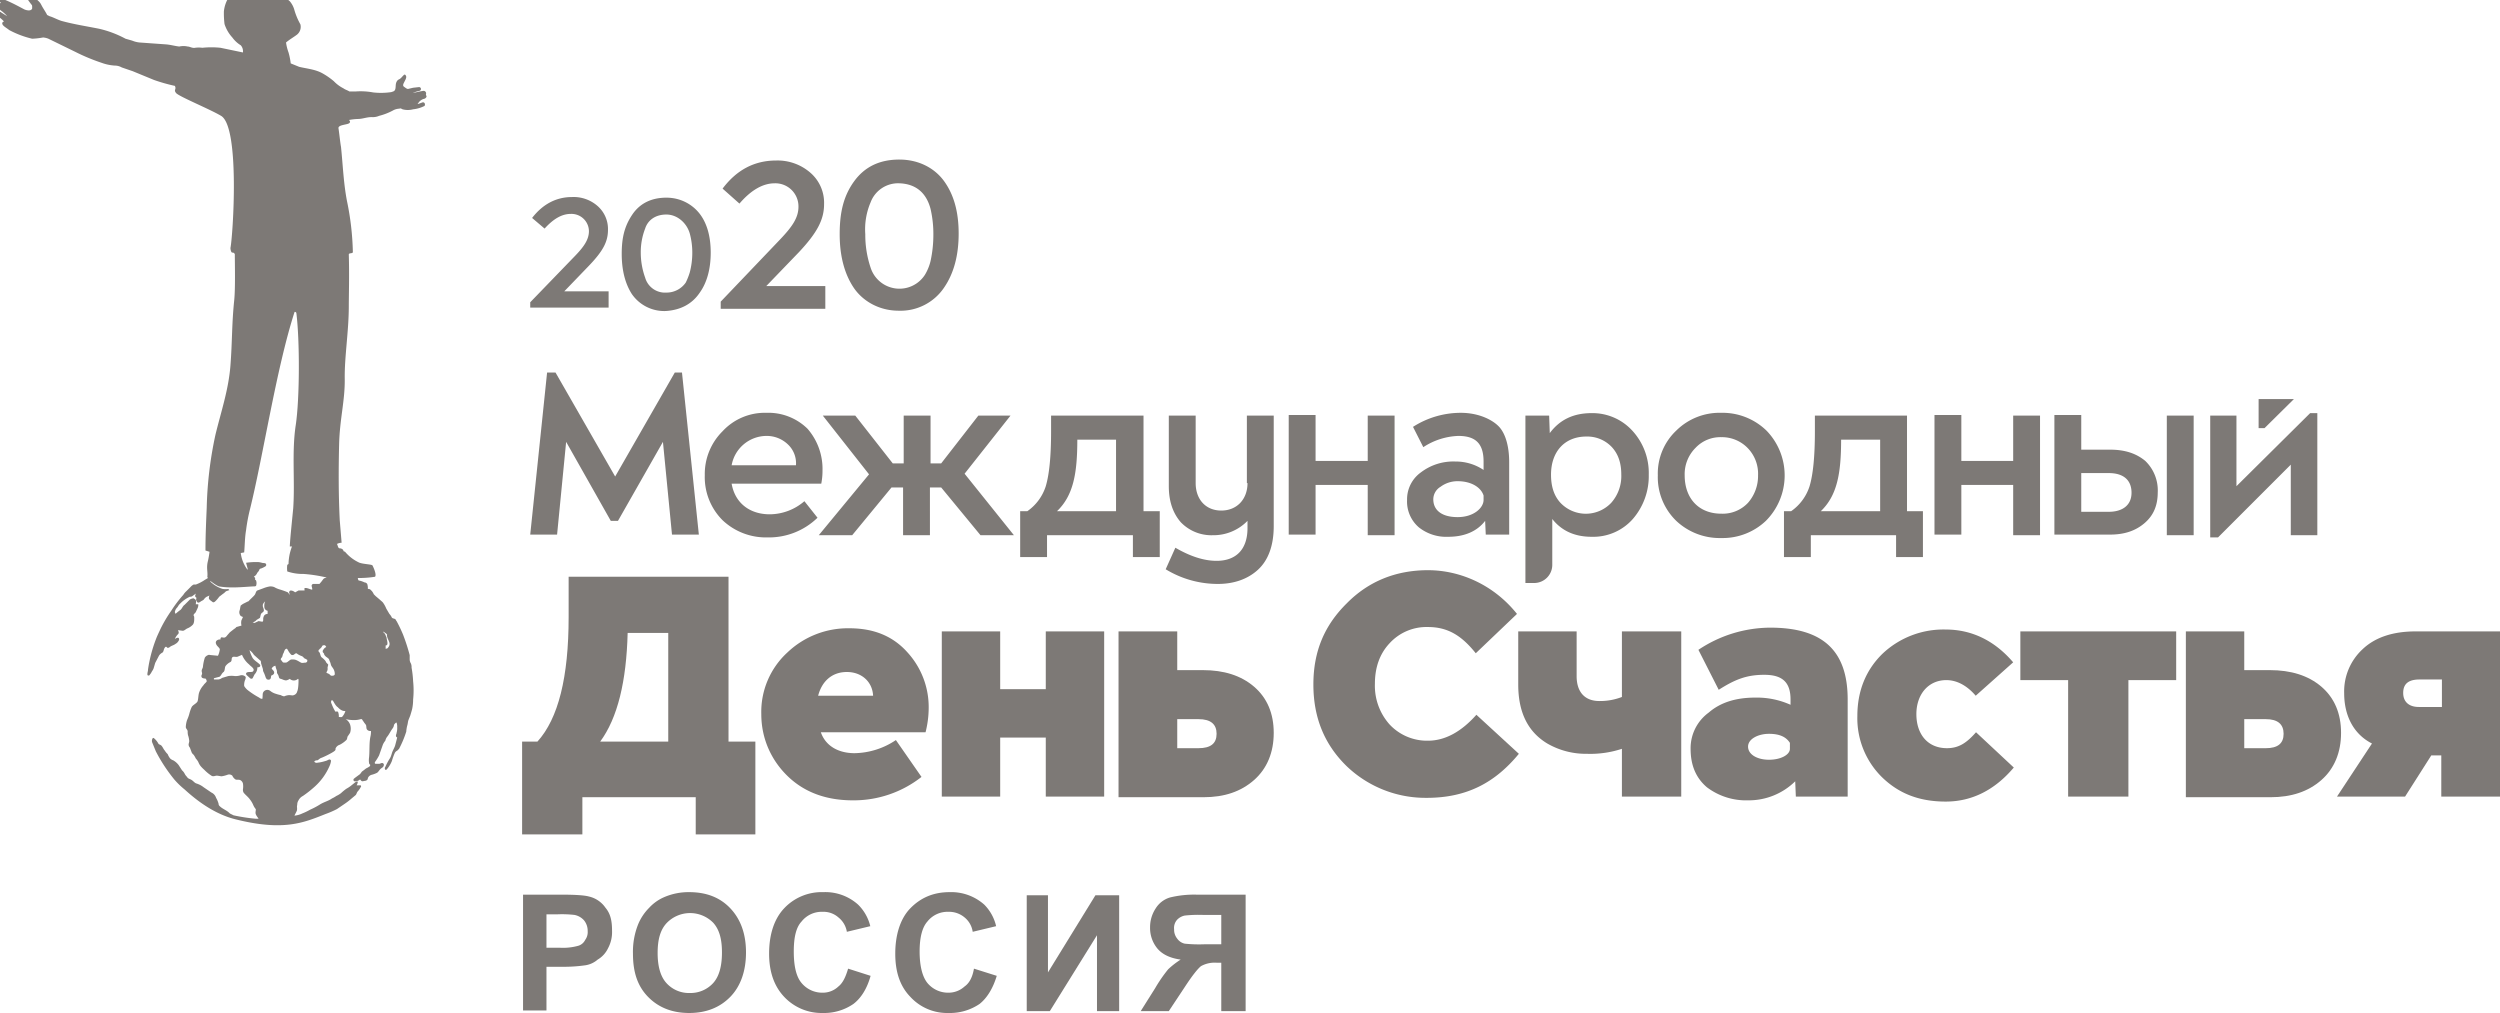 <?xml version="1.0" encoding="UTF-8"?> <svg xmlns="http://www.w3.org/2000/svg" id="Слой_1" data-name="Слой 1" width="800.6" height="324.4" viewBox="0 0 800.6 324.4"> <defs> <style> .cls-1 { fill: #7d7976; } </style> </defs> <g> <path class="cls-1" d="M167.5,323.8V286.5h12.1q6.9,0,9,.6a8.8,8.8,0,0,1,5.3,3.6c1.6,1.9,2.1,4.2,2.1,7.3a10.9,10.9,0,0,1-1.3,5.7,8.3,8.3,0,0,1-3.3,3.6,7.8,7.8,0,0,1-3.8,1.8,48.7,48.7,0,0,1-7.8.5H175v14h-7.5ZM175,293v10.5h4.2a18.5,18.5,0,0,0,5.9-.6,3.6,3.6,0,0,0,2.3-1.9,4.2,4.2,0,0,0,.8-2.8,5.3,5.3,0,0,0-1.2-3.5,5.5,5.5,0,0,0-3-1.7,35.1,35.1,0,0,0-5.4-.2H175Z"></path> <path class="cls-1" d="M202.7,305.4a23.7,23.7,0,0,1,1.7-9.5,16.4,16.4,0,0,1,3.5-5.2,14.1,14.1,0,0,1,4.8-3.4,19.7,19.7,0,0,1,8-1.6c5.5,0,9.9,1.7,13.2,5.2s5,8.2,5,14.1-1.7,10.8-5,14.2-7.7,5.2-13.2,5.2-9.9-1.8-13.2-5.2-4.8-7.8-4.8-13.8m7.9-.2c0,4.2.9,7.5,2.8,9.6a9.7,9.7,0,0,0,7.5,3.2,9.8,9.8,0,0,0,7.5-3.2c1.9-2.1,2.8-5.4,2.8-9.8s-.9-7.4-2.8-9.5a10.4,10.4,0,0,0-15,.2c-1.9,2.1-2.8,5.1-2.8,9.5"></path> <path class="cls-1" d="M271.6,310.2l7.2,2.3c-1.1,4-3,7.1-5.5,9a16.6,16.6,0,0,1-9.9,2.9,16.4,16.4,0,0,1-12.3-5.2q-4.8-5.1-4.8-13.8c0-6.1,1.6-11.1,4.8-14.5a16.5,16.5,0,0,1,12.6-5.2,15.7,15.7,0,0,1,11.1,4,14.4,14.4,0,0,1,3.9,6.9l-7.5,1.8a7.4,7.4,0,0,0-2.7-4.6,7.2,7.2,0,0,0-5.1-1.8,8.2,8.2,0,0,0-6.7,3.1c-1.8,1.9-2.5,5.2-2.5,9.6s.7,8,2.5,10.1a8.6,8.6,0,0,0,6.7,3.1,7.2,7.2,0,0,0,5.1-2c1.4-1.1,2.3-3,3.1-5.7"></path> <path class="cls-1" d="M311.9,310.2l7.3,2.3c-1.2,4-3.1,7.1-5.5,9a16.9,16.9,0,0,1-10,2.9,16,16,0,0,1-12.2-5.2c-3.3-3.4-4.8-8-4.8-13.8s1.5-11.1,4.8-14.5,7.4-5.2,12.6-5.2a15.9,15.9,0,0,1,11.1,4,14.3,14.3,0,0,1,3.8,6.9l-7.5,1.8a7.3,7.3,0,0,0-2.6-4.6,7.7,7.7,0,0,0-5.2-1.8,8.2,8.2,0,0,0-6.7,3.1c-1.7,1.9-2.5,5.2-2.5,9.6s.8,8,2.5,10.1a8.6,8.6,0,0,0,6.7,3.1,7.6,7.6,0,0,0,5.2-2q2.3-1.6,3-5.7"></path> <polygon class="cls-1" points="328.8 286.7 335.6 286.7 335.6 311.4 350.8 286.7 358.4 286.7 358.4 323.8 351.3 323.8 351.3 299.5 336.2 323.8 328.8 323.8 328.8 286.7"></polygon> <path class="cls-1" d="M391.1,323.8V308.3h-1.5a9,9,0,0,0-5,1.1c-1,.8-2.7,2.9-5,6.4l-5.3,8h-9l4.6-7.3a45.7,45.7,0,0,1,4.2-6.1,26.4,26.4,0,0,1,4-3.1q-5.1-.7-7.5-3.6a10.3,10.3,0,0,1-2.3-6.7,10.9,10.9,0,0,1,1.8-6.1,8.1,8.1,0,0,1,4.6-3.5,32.6,32.6,0,0,1,8.4-.9h15.8v37.3Zm0-30.8h-5.7a41.5,41.5,0,0,0-6,.2,4.7,4.7,0,0,0-2.4,1.3,3.9,3.9,0,0,0-1,3.1,4.5,4.5,0,0,0,1,3,4,4,0,0,0,2.4,1.6,44.9,44.9,0,0,0,6.2.2h5.5V293Z"></path> <path class="cls-1" d="M194.9,93.3H180.7l7.9-8.2c4.4-4.6,6.1-7.6,6.1-11.5a9.8,9.8,0,0,0-3.3-7.6,11.6,11.6,0,0,0-8.2-2.9c-5.1,0-9.4,2.3-12.8,6.7l4,3.4c2.9-3.2,5.6-4.7,8.4-4.7a5.6,5.6,0,0,1,5.8,5.5c0,2.7-1.6,5-4.4,7.9L169.8,96.8v1.7h25.1Zm92.9,6.2A16.8,16.8,0,0,0,302.4,92c3-4.4,4.6-10.1,4.6-17.2s-1.6-12.5-4.6-16.7-8.1-7-14.4-7-11.1,2.3-14.5,7-4.6,10-4.6,16.9,1.5,12.6,4.4,17,8.2,7.5,14.5,7.5m-9-34.7a9.4,9.4,0,0,1,9.2-6.1c5.8.2,8.8,3.6,10,8.2a35.6,35.6,0,0,1,.9,8.3,39.5,39.5,0,0,1-.9,8.4,15.7,15.7,0,0,1-1.8,4.4,9.7,9.7,0,0,1-17.4-2.3A33,33,0,0,1,277.1,75a22,22,0,0,1,1.7-10.2M264.5,91.6H245.4l10.5-10.9c5.7-6.1,8-10.3,8-15.3a12.7,12.7,0,0,0-4.4-10.1,16,16,0,0,0-10.9-3.9c-6.9,0-12.6,2.9-17.2,9l5.4,4.8c3.6-4.2,7.4-6.5,11.3-6.5a7.4,7.4,0,0,1,7.6,7.5c0,3.6-2.1,6.5-5.9,10.5l-19,19.9v2.3h33.5V91.6Zm-40.4,2.1c2.3-3.2,3.5-7.6,3.5-12.8s-1.2-9.4-3.5-12.4-6.1-5.2-10.7-5.2S205,65,202.5,68.7s-3.4,7.4-3.4,12.6,1.1,9.5,3.2,12.8a12.6,12.6,0,0,0,10.9,5.5c4.8-.3,8.5-2.3,10.9-5.9m-17.5-4.8a23.7,23.7,0,0,1-1.4-8,20.9,20.9,0,0,1,1.4-7.7c.9-2.8,3.4-4.5,6.8-4.5s6.5,2.6,7.5,6.1a23.3,23.3,0,0,1,.8,6.1,24.7,24.7,0,0,1-.8,6.3,20.6,20.6,0,0,1-1.3,3.3,7.5,7.5,0,0,1-6.2,3.2,6.6,6.6,0,0,1-6.8-4.8"></path> <path class="cls-1" d="M136,31.6a1.5,1.5,0,0,0,.6-.6c0-.2-.2-.6-.2-.8a.8.8,0,0,0-.8-1.1c-1.5.2-3.3.7-3.4.7a8.6,8.6,0,0,1,2.1-.7.6.6,0,1,0-.2-1.2l-1.8.2-1.7.4-.5-.2c-.8-.6-1-.6-1-1.1a2,2,0,0,1,.2-.6l.6-1.2a3.1,3.1,0,0,0,.2-.7,1,1,0,0,0-.4-.8h-.2c-.6.4-1,1.2-1.7,1.5a1.6,1.6,0,0,0-.8.8c-.4.8-.2,1.5-.4,2.3s-.8.8-1.3,1a22.5,22.5,0,0,1-5.8.1,21.8,21.8,0,0,0-5.7-.3h-1.9c-.6-.4-1.4-.6-1.9-1a11.4,11.4,0,0,1-3.1-2.3,23.1,23.1,0,0,0-3.6-2.5c-2.3-1.3-5-1.5-7.5-2.1l-2.7-1.1a21.7,21.7,0,0,0-.7-3.5,15,15,0,0,1-.8-3.2c1.2-1,2.3-1.6,3.5-2.5a3.2,3.2,0,0,0,1.1-3.3,21.6,21.6,0,0,1-1.9-4.5A7.3,7.3,0,0,0,92.8.4,9.2,9.2,0,0,1,91.4-1c-.2-.1-.2-.9-.4-1.1s-1.9-1.3-2.5-2.5a3.5,3.5,0,0,0,1-2.7l-.6-.5c-.2.5-.7.5-1.3.5V-8a3.4,3.4,0,0,1-2.1-1,1.5,1.5,0,0,0-.4.8l-.8-.4a1.5,1.5,0,0,1-.5.9l-.8.2c.2-.5.6-1.1.4-1.7h-1c-.4.6-.5,1.4-1.1,1.7S79-6.3,78-5.5a23.9,23.9,0,0,0-4.6,4.4,10.6,10.6,0,0,0-1.7,4.7,28.2,28.2,0,0,0,.2,4.1A11.6,11.6,0,0,0,74.4,12a9.3,9.3,0,0,0,2.7,2.5,2.9,2.9,0,0,1,.7,2.3l-7.2-1.5a28.1,28.1,0,0,0-5.8,0,8.8,8.8,0,0,0-2.3,0c-.9.2-1.7-.4-2.4-.4a6.1,6.1,0,0,0-2.7,0c-1.6-.2-2.9-.6-4.4-.7s-5.6-.4-8.4-.6a8.6,8.6,0,0,1-2.3-.6l-2.1-.6a33.7,33.7,0,0,0-8.5-3.2c-4-.8-8-1.4-12-2.5-1.3-.4-2.7-1.2-3.8-1.5l-.8-.4c-.6-1.2-1.3-2.1-1.9-3.3S11.7,0,11.3-.8a2.7,2.7,0,0,0-1-1.3C9.8-2.5,9.6-3.3,9-3.6a.9.9,0,0,0-1.2.7A4.9,4.9,0,0,0,8.6-.6a23.7,23.7,0,0,0,1.5,2.1c.2.2.2.4.2.8v.4s-.2,1.1-2.3.4c-.5-.2-3.6-2-6.3-3.1C1.3-.2.4-.6,0,0S0,.6.2.8.2,1,0,1s-.6,0-.8.3,0,.6,0,.8a5.3,5.3,0,0,0,1,1.2A11.2,11.2,0,0,1,2.3,5.2L.4,4a.7.7,0,0,0-.6-.2.8.8,0,0,0-.6,1c.2.4.6.6.8.9A11.1,11.1,0,0,1,1.3,6.9a.6.6,0,0,0-.5.9c.2.6,1.7,1.4,2.1,1.8a29.8,29.8,0,0,0,7.4,2.8,23.5,23.5,0,0,0,3.5-.4,5.9,5.9,0,0,1,1.7.4l8.6,4.2a62,62,0,0,0,8.4,3.5,15,15,0,0,0,4.2.9,4.6,4.6,0,0,1,2.3.6l3.5,1.2,6.8,2.8A56.1,56.1,0,0,0,56,27.5c.6,1.2-.5,1.2.4,2.3S67.3,35,70.8,37.1c6.1,3.6,3.8,38.4,3,42.3,0,.5.2,1.5.6,1.5a.7.7,0,0,1,.8.8c0,2.8.2,10.7-.2,14.5-.8,7.8-.6,13-1.2,20.8s-3,14.8-4.8,22.2a122.6,122.6,0,0,0-2.8,23.4c-.2,4.6-.4,9.1-.4,13.7l1.3.4a29.3,29.3,0,0,1-.5,2.9c-.6,2.3,0,3.4-.2,5.1a.7.7,0,0,0,.2.4l-1,.6a13.4,13.4,0,0,1-2.9,1.5H62a3.5,3.5,0,0,0-1,.8l-1.3,1.3a5.3,5.3,0,0,0-1,1.2,38.6,38.6,0,0,0-3.8,5,43.6,43.6,0,0,0-3.5,5.9c-.5,1.1-1.1,2.3-1.5,3.4a45.2,45.2,0,0,0-2.5,9.6c0,.6-.2.9-.2,1.5s.4.4.6.4l.6-.8c.2-.5.6-.9.8-1.5l.5-1.7,1.2-2.3a2.7,2.7,0,0,1,1.1-1c.4-.3.4-.9.6-1.3s.4-.6.6-.6l.5.4a1.5,1.5,0,0,0,.8-.4c.6-.4,1.2-.5,1.7-.9a2.4,2.4,0,0,0,1-1,.7.7,0,0,0,0-.9c-.4-.2-.8.1-1.2.3a4.9,4.9,0,0,1,1-1.5c.4-.4.2-.8,0-1.3l1.5.2c.6,0,1-.6,1.6-.8a4.9,4.9,0,0,0,1.5-1c.6-.5.6-1.5.6-2.3s-.2-.5-.2-.9.5-.6.7-1l.6-1.3a2.5,2.5,0,0,0,.2-1.2h-.8c0-.3.2-.9,0-1.3s-.5-.4-.7-.6a2.8,2.8,0,0,0-1.2.4l-1.7,1.7c-.6.4-.8,1.2-1.3,1.6a18.3,18.3,0,0,0-1.6,1.3c0-.2-.2-.4-.2-.6s.2-.9.6-1.3.6-1,1-1.3a10,10,0,0,1,3.2-2.3,1.2,1.2,0,0,0,.8-.2l1.1-.8c0,.2-.2.4-.2.8a.7.7,0,0,0,.4.5c0,.4-.2.6,0,1s.4.6.6.6a1.5,1.5,0,0,0,.8-.4c.3-.2.9-.4,1.1-.8a2.9,2.9,0,0,1,.8-.7l.9-.4a1.6,1.6,0,0,0-.2.9c0,.2.2.4.4.6l.8.6c.2.2.6,0,.8-.2a9.3,9.3,0,0,0,1.3-1.5l1.3-1c.4-.2.6-.6,1-.8l.9-.3c.2,0-.3-.2-.2-.4a6,6,0,0,1-1.9,0,9.7,9.7,0,0,1-3.2-1.7c-.2-.2-.6-.4-.8-.8s1.6,1.3,2.9,1.7c3.6.6,7.3.2,10.7,0,.4,0,1,0,1.1-.2a2.5,2.5,0,0,0,0-1.7.4.4,0,0,0-.3-.2v-.6c-.2-.2-.2-.4-.4-.5l.4-.2a2.6,2.6,0,0,0,.7-1,2.8,2.8,0,0,0,.6-.8c0-.1.2-.5.4-.5s1.1-.4,1.7-.8a.6.6,0,0,0,0-.8c-.2-.2-.8-.2-.9-.2s-1-.3-1.6-.3a20.6,20.6,0,0,0-3.6.2h-.2l.6,2.3-.4-.4a11.3,11.3,0,0,1-1.9-5l1.1-.2c.2-2.3.2-4.8.6-7.1a55.8,55.8,0,0,1,1.3-6.9c4.2-17,8.4-44.9,14.2-62.9,0-.2.4-.2.6.2,1.1,8.6,1.1,27.4-.2,36s-.2,17.8-.8,26.6l-.6,6.1c-.2,2.1-.4,4.2-.5,6.1h.7a20.2,20.2,0,0,0-.7,2.3,17.5,17.5,0,0,0-.4,3.2c0,.2-.2.2-.4.4a7.3,7.3,0,0,0,0,2.1,15.3,15.3,0,0,0,5.2.8,45.5,45.5,0,0,1,6.3.9l1.1.2c-.4.2-.8.2-1.1.6l-.6.8-.6.7h-1.9a.6.6,0,0,0-.6.5c0,.4.2.8.2,1.2s-1.3-.4-2.1-.4-.2.6-.4.8H95.6l-1.1.6a2.2,2.2,0,0,0-1.4-.6.6.6,0,0,0-.5.6c0,.2.2.6.2.8h0l-.6-.8a25,25,0,0,0-2.5-.9,7.7,7.7,0,0,1-1.9-.8,3.4,3.4,0,0,0-1.4-.2,9.7,9.7,0,0,0-2.1.6l-1.9.7c-.4.2-.5.8-.7,1.2s-1,1.1-1.6,1.7-.5.6-.7.6l-1.6.8-.7.5c-.2.6-.2,1.2-.4,1.7a1.8,1.8,0,0,0,.2,1.4c.2.4.6.4.9.6l-.5,1.1a3.8,3.8,0,0,0,0,1.5c0,.2,0,.2-.2.2l-1.4.4a2.2,2.2,0,0,1-.7.6l-1.4,1.1-.7.8c-.2.2-.4.6-.8.8s-.8,0-1.1,0-.4.3-.4.7a1.5,1.5,0,0,0-1,.2.9.9,0,0,0-.4,1.2c.2.7,1,1.1,1.2,1.7a6.5,6.5,0,0,1-.6,2.1l-2.1-.2c-.4,0-.8-.2-1.1,0a2,2,0,0,0-1,.8,14,14,0,0,0-.6,2.8c0,.6-.5,1-.4,1.6s.2.7,0,1.1-.1.8.2,1a2.2,2.2,0,0,0,1,.2,1.3,1.3,0,0,1,.4.9c-.2.4-.8.8-1,1.2a6.8,6.8,0,0,0-1.5,2.6c-.2.8-.2,1.8-.4,2.5s-1.5,1.2-1.9,1.9a12.7,12.7,0,0,0-.8,2.3,13.1,13.1,0,0,1-.7,1.9,8.5,8.5,0,0,0-.4,2.2c0,.5.4.7.6,1.3a5.7,5.7,0,0,0,.1,1.3,7.2,7.2,0,0,1,.4,1.9c0,.4-.2.8-.2,1.2a1.5,1.5,0,0,0,.4.9l.6,1.6a2.2,2.2,0,0,0,.6.7,7.5,7.5,0,0,1,.7,1.2,5.9,5.9,0,0,1,.8,1.1,5,5,0,0,0,.8,1.4,11.4,11.4,0,0,0,1.1,1.1,12.8,12.8,0,0,0,2.3,1.9c.6.4,1.2,0,1.7,0s1.2.2,1.6.2a10.5,10.5,0,0,0,1.9-.5,1.5,1.5,0,0,1,1.5.3,2.7,2.7,0,0,0,1,1.2c.3.2.9,0,1.5.2a1.7,1.7,0,0,1,.9,1.1,6,6,0,0,1,0,1.9,1.8,1.8,0,0,0,.2,1c.6.8,1.4,1.3,2.1,2.3a7.5,7.5,0,0,1,1,1.7,4.9,4.9,0,0,0,.8,1.3c.1.4-.2,1,0,1.6s.7,1.1.9,1.5H82a56.8,56.8,0,0,1-7.2-1.1l-1.2-.6c-.9-1-2.3-1.4-3.2-2.3a1,1,0,0,1-.4-.8,7.7,7.7,0,0,0-.8-1.9,2.8,2.8,0,0,0-1.5-1.7l-2.5-1.7a7.1,7.1,0,0,0-2.3-1.2c-.6-.2-.9-.7-1.5-1.1s-1.2-.4-1.5-1a3.8,3.8,0,0,1-.8-1.1,3.5,3.5,0,0,0-.8-1L57.2,245a5.9,5.9,0,0,0-1.7-1.5,2.7,2.7,0,0,1-1-.6,5,5,0,0,1-.8-1.4,4.8,4.8,0,0,1-.9-1.1c-.4-.4-.6-1-1-1.5s-.9-.4-1.1-.8a5.8,5.8,0,0,0-1.4-1.7c-.1-.2-.5,0-.5.2a1.5,1.5,0,0,0,0,1.3l1.1,2.7a51.6,51.6,0,0,0,5.9,9,25,25,0,0,0,3.3,3.2c4.8,4.4,10.3,8.1,16.4,9.6,15.3,3.8,21.7,1.1,28.7-1.7a29.5,29.5,0,0,0,3.7-1.6l2.5-1.7a21.1,21.1,0,0,0,2.2-1.7l1.2-1c.4-.3.4-.9.8-1.3a6,6,0,0,0,.9-1.3.4.4,0,0,0,0-.6h-1.3a2.8,2.8,0,0,0,.4-1.2,1.2,1.2,0,0,0-.8.2l-1.5,1.2a11,11,0,0,1-1.4.9,17.7,17.7,0,0,0-1.7,1.4,7.5,7.5,0,0,1-1.5.9,8.7,8.7,0,0,1-1.4.8c-1.1.8-2.5,1.1-3.8,1.9a24,24,0,0,1-3.2,1.7,18.7,18.7,0,0,1-2.5,1.2,7.2,7.2,0,0,1-2.5.7c.2-.5.6-1.1.8-1.7a4.1,4.1,0,0,0,0-1.1c0-.4.1-.6.1-1a2.5,2.5,0,0,1,.4-1.1,3.2,3.2,0,0,1,1.4-1.4,35.7,35.7,0,0,0,3.8-3,19,19,0,0,0,4.6-6.3,6,6,0,0,0,.6-1.9c0-.4-.4-.6-.8-.4s-.8.4-1,.4a12.9,12.9,0,0,1-2.1.5c-.4,0-.7.2-1.1,0s-.4-.4-.2-.5a1.2,1.2,0,0,1,.8-.2c.5-.2.7-.6,1.3-.8s2.7-1.2,3.8-1.9.6-.8.8-1.2a2.1,2.1,0,0,1,1.3-1.1,8.7,8.7,0,0,0,2.1-1.5c.4-.4.2-1,.6-1.4l.6-.9a4.2,4.2,0,0,0,0-2.7,3.3,3.3,0,0,0-1.4-1.7,11.8,11.8,0,0,0,2.7.3,7.1,7.1,0,0,0,2.1-.3h.4a7,7,0,0,0,.6.9c.2.4.5.6.7,1s0,1.1.4,1.5.8.4,1.2.4a6.8,6.8,0,0,1-.2,1.9c-.4,2.1-.2,4.2-.4,6.5a6,6,0,0,0,0,1.9.7.7,0,0,0,.2.4c.2,0,.2.4,0,.6l-.6.4a4.1,4.1,0,0,0-1.1.7l-.8.6-.6.8-1.5,1.1c-.2.2-.6.4-.6.6s0,.6.4.6a2.2,2.2,0,0,0,1.7-.6c.2.2.4.6.8.6l1.1-.2c.4-.2.6-.4.6-.8a1.8,1.8,0,0,1,1.3-1.1,8.2,8.2,0,0,0,1.6-.6c.4-.2.7-.8,1.1-1.2s.8-.5,1-.9.2-.8-.2-1-.8.2-1.2.2h-1.1c-.2,0-.4-.2-.2-.6a14.8,14.8,0,0,0,1.3-2.1l1.2-3.4a4.9,4.9,0,0,1,.8-1.3,3.1,3.1,0,0,1,.7-1.4c.6-.8,1-1.7,1.6-2.5s.3-1.1.7-1.5.4-.4.6-.4a4.1,4.1,0,0,1,.2,1.5,5.5,5.5,0,0,1-.2,1.8c0,.3-.2.5-.2.9s.2.4.4.6l-.6,2.3c-.2.9-.8,1.7-1.1,2.7s-.4,1.3-.8,1.9a19.6,19.6,0,0,0-1.3,2.5.7.7,0,0,0,0,.9c.3.2.5-.2.7-.4a9.5,9.5,0,0,0,1.4-2.4,18.4,18.4,0,0,1,.9-2.5,1.6,1.6,0,0,1,.8-.8l.6-.6a33.5,33.5,0,0,0,2.3-5.5,10.8,10.8,0,0,1,.3-1.9c.2-.6.2-1.2.4-1.8l.6-1.5c.2-.7.4-1.3.6-2.1a15.3,15.3,0,0,0,.3-3,28.1,28.1,0,0,0,0-5.8,32.9,32.9,0,0,0-.5-4.4,3,3,0,0,0-.2-1.3,2.8,2.8,0,0,1-.4-1.2v-1.5a61.8,61.8,0,0,0-2.1-6.5,43.9,43.9,0,0,0-2.1-4.4c-.2-.2-.2-.4-.4-.6s-.8-.2-1.1-.5a4.2,4.2,0,0,0-.8-1.2l-1-1.7a9.1,9.1,0,0,0-.9-1.7c-.2-.4-.8-.8-1.2-1.2l-1.3-1.1-.6-.6a4.4,4.4,0,0,0-.6-1l-.5-.5a1.2,1.2,0,0,0-.8-.2,4.4,4.4,0,0,0-.2-1.6,1.2,1.2,0,0,0-.9-.5,6.4,6.4,0,0,0-1.8-.6c-.1,0-.3-.4-.3-.8a32.5,32.5,0,0,0,5.5-.4c.6-.7-.6-3.2-.8-3.6s-2.8-.4-4.2-.9a13,13,0,0,1-4.6-3.5l-.5-.2c0-.5-.6-.9-1.2-.9s-.6-1-.9-1.4a3.7,3.7,0,0,1,1.5-.4l-.6-7.2c-.4-8.1-.4-16.1-.2-24.3s1.9-14,1.8-21,1.3-15.3,1.3-23.2c0-3.4.2-9.9,0-16.6,0-.6,1.3-.2,1.3-.8a88.9,88.9,0,0,0-1.9-16.4c-1.1-5.8-1.3-11.5-1.9-17.3-.2-.9-.6-4.7-.8-5.9s2.9-1.1,3.5-1.7-.4-1,0-1a18.5,18.5,0,0,1,2.7-.3c1.5,0,2.8-.6,4.4-.6a5.1,5.1,0,0,0,2.4-.4,19.2,19.2,0,0,0,4.4-1.7,4.5,4.5,0,0,1,2.1-.6c.4-.2.6,0,1,.2a6.5,6.5,0,0,0,3.4,0,10.4,10.4,0,0,0,3.7-1.1c0-.2.2-.4,0-.8s-.6-.4-1-.2l-1.1.4c-.2,0-.2,0,0-.2a3.1,3.1,0,0,1,2.1-1.5M82.2,198.5l1-.6c.2-.3.2-.9.4-1.3s.9-.6.9-1.1-.2-.8-.3-1.2,0-.6,0-.8a3.1,3.1,0,0,1,.7-.9,3.8,3.8,0,0,0-.2,2.1,1.3,1.3,0,0,0,1,.9v1a1.5,1.5,0,0,0-1,.4,2.1,2.1,0,0,0-.4,1.5c0,.2-.1.6-.3.6l-1.2-.2-1.3.6-.6-.2a2.4,2.4,0,0,0,1.3-.8m13,22.8a1.6,1.6,0,0,1-1.1,1.3c-.4.2-1,0-1.5,0a4.7,4.7,0,0,0-1.6.4,3,3,0,0,1-1.1-.4,10.2,10.2,0,0,1-1.5-.4,5.1,5.1,0,0,1-1.8-.9,1.5,1.5,0,0,0-2.3.4c-.3.5-.1,1.3-.3,2.1a1.5,1.5,0,0,1-1-.4,24.9,24.9,0,0,1-3.8-2.5,5.3,5.3,0,0,1-1-1.2,4.3,4.3,0,0,1,.4-2.2c0-.2.2-.6,0-.8a1.7,1.7,0,0,0-1.7-.4,5.2,5.2,0,0,1-1.7.2,7.4,7.4,0,0,0-2.1,0l-2,.6a2.2,2.2,0,0,1-1.3.5H68.5v-.4l1.5-.4c.4,0,.6-.4.8-.6a3.1,3.1,0,0,1,.9-1.1c.4-.6.2-1.4.6-1.9a4.4,4.4,0,0,1,1.5-1.2c.6-.4.2-1.1.6-1.5s1.1,0,1.7-.2l1.4-.6a7.9,7.9,0,0,0,2.3,3.1c.3.4.9.7,1.3,1.3a.7.7,0,0,1-.2,1c-.6.2-1.1,0-1.7.2s-.4.7-.2.9l1.1,1a.6.6,0,0,0,.8,0l.6-1.2a3.4,3.4,0,0,0,.7-1.1,2.5,2.5,0,0,0,.2-1.2,1.2,1.2,0,0,0,.8-.2.5.5,0,0,0,0-.7c-.8-.8-1.7-1.2-2.3-2.1a10.9,10.9,0,0,1-1-2.5,5,5,0,0,1,1.4,1.5l1.9,1.7c.4.2.4.6.4,1l.6,1.9a2,2,0,0,0,.3,1.1,13.8,13.8,0,0,1,.6,1.6c.2.2.2.6.6.6a.8.8,0,0,0,.9-.2,1.8,1.8,0,0,0,.2-1c.4-.2,1-.4,1-1s-.6-.9-.8-1.3a1.6,1.6,0,0,1,1.2-.9,6.1,6.1,0,0,0,.3,1.1,2.3,2.3,0,0,1,.2,1.1c0,.2.2.4.4.8s.2.8.4,1,.6.2,1,.4a3.5,3.5,0,0,0,1.1.3,3.1,3.1,0,0,0,1.2-.5,1.9,1.9,0,0,0,2.6,0c.2,0,.2.3.2.5s0,2.5-.4,3.5m3.1-9.4-.4.2c-.6,0-1.1.2-1.5,0s-1-.6-1.5-.8a2.5,2.5,0,0,0-1.2-.2,1.2,1.2,0,0,0-1.1.4c-.4.2-.6.6-1.2.6s-.7,0-.9-.2l-.6-.8a1,1,0,0,1,.4-.7c.2-.4.2-.8.4-1.2a2.1,2.1,0,0,0,.3-.7c.2-.4.2-.6.6-.8s.4.2.6.4a5.8,5.8,0,0,0,1.1,1.5.9.9,0,0,0,1-.2c.2-.2.6-.4.8-.2s.9.6,1.5.8.7.8,1.3.9l.6.4c-.2,0,0,.2-.2.6m25.6-8.8c0,1.9,1.8,2.7.2,4.4l-.6.2v-1.1c1.1,0,.3-1.8.3-2.5l-.5-1.2c-.6-.6-.6-.6-.6-.7s.9.5,1.3.9m-19.1,10.7c0-.4.2-.7.2-1.1l-.6-.6a2.6,2.6,0,0,0-.7-1,5,5,0,0,0-.8-.7c-.4-.4-.4-1-.6-1.4s-.4-.3-.4-.7.4-.4.4-.6a2,2,0,0,0,.8-1c.2-.1.6-.3.9-.1s.2.3.4.5a1.8,1.8,0,0,0-.9.8.8.8,0,0,0-.2.9c.2.2.4.4.4.6s.5.8.9,1l.6.5c.2.4.2.6.4,1s.2.8.4,1.2.7.9.9,1.5a3,3,0,0,1,.2,1.3c-.2.4-.6.4-1,.4s-.5-.4-.9-.6-.6-.2-.8-.5a1.7,1.7,0,0,0,.4-1.4m4.8,15.5c-.2.4-.8.2-1.2.2a3.6,3.6,0,0,0-.2-1.5c-.1-.4-.7-.2-.9-.2a14.2,14.2,0,0,1-1.2-2.5,1.1,1.1,0,0,1-.1-1c.1-.2.3-.2.5,0s.8,1.6,1.6,2.1a4.1,4.1,0,0,0,1.3,1,2.3,2.3,0,0,0,1.1.2,4.5,4.5,0,0,1-.9,1.7"></path> <path class="cls-1" d="M172.1,237.5c6.7-7.4,10-20.6,10-39.9V184.7h51.2v52.8h8.6v29.7H222.8V255.3H186.5v11.9H167.2V237.5ZM201,202.7c-.4,15.5-3.2,27.2-8.8,34.8H214V202.7Z"></path> <path class="cls-1" d="M262.8,234.3c1.5,4.6,5.7,6.9,10.9,6.9a24.4,24.4,0,0,0,13.2-4.2l8.2,11.8a35.1,35.1,0,0,1-22,7.5c-8.4,0-15.3-2.5-20.6-7.5s-8.7-12-8.7-20.1a25.8,25.8,0,0,1,8.3-19.7,28.1,28.1,0,0,1,19.9-7.8c7.8,0,13.9,2.5,18.5,7.6a26,26,0,0,1,6.9,18.2,32.2,32.2,0,0,1-1,7.5H262.8Zm16.8-11.5c-.2-4.4-3.6-7.6-8.4-7.6s-8,3-9.2,7.6Z"></path> <polygon class="cls-1" points="334.9 220.7 334.9 202.2 353.6 202.2 353.6 255.1 334.9 255.1 334.9 236.2 320.3 236.2 320.3 255.1 301.6 255.1 301.6 202.2 320.3 202.2 320.3 220.7 334.9 220.7"></polygon> <path class="cls-1" d="M358.2,202.2H377v12.4h8.2c6.7,0,12.2,1.7,16.4,5.3s6.3,8.6,6.3,14.8-2.1,11.4-6.3,15.1-9.5,5.5-16.2,5.5H358.2V202.2ZM377,239.6h6.8c3.9,0,5.8-1.5,5.8-4.6s-1.9-4.7-5.8-4.7H377Z"></path> <path class="cls-1" d="M431.3,193.2c7-7.1,15.8-10.6,26-10.6s21,4.6,28.5,14l-13.2,12.6c-4.4-5.5-8.8-8.4-15.3-8.4A16,16,0,0,0,445,206c-3.2,3.4-4.7,7.8-4.7,13a18.6,18.6,0,0,0,4.7,13,16.4,16.4,0,0,0,12.3,5.2c5.5,0,10.7-2.9,15.5-8.3l13.6,12.5c-7.5,9.1-16.5,14.1-29.5,14.1a36.5,36.5,0,0,1-25.6-10.1c-7.1-6.9-10.7-15.5-10.7-26.2s3.6-19,10.7-26"></path> <path class="cls-1" d="M504.9,216.5c0,5,2.5,8,7.3,8a19.5,19.5,0,0,0,7.2-1.3v-21h19v52.9h-19V239.8a32.3,32.3,0,0,1-11.2,1.6,24.7,24.7,0,0,1-12.7-3.3c-6.3-3.8-9.3-10.1-9.3-18.9v-17h18.7v14.3Z"></path> <path class="cls-1" d="M575.1,255.1l-.2-4.9a21.2,21.2,0,0,1-15.1,6.1,20.8,20.8,0,0,1-13.2-4.2c-3.4-2.9-5.2-6.9-5.2-12.3a14.1,14.1,0,0,1,5.8-11.6c3.8-3.3,8.8-4.8,14.9-4.8a26.3,26.3,0,0,1,11.3,2.3V224c0-5.6-2.7-7.9-8.4-7.9s-9.4,1.5-14.6,4.8l-6.5-12.8a41.6,41.6,0,0,1,23-7.1c17,0,24.8,7.5,24.8,23v31.1Zm-1.9-17.2c-1.2-1.9-3.3-2.9-6.7-2.9s-6.7,1.6-6.7,4.1,2.9,4.2,6.7,4.2,6.7-1.6,6.7-3.5Z"></path> <path class="cls-1" d="M632.7,222.8c-2.9-3.4-6.2-5-9.4-5-5.8,0-9.6,4.6-9.6,10.9s3.5,10.9,9.8,10.9c3.8,0,6.3-1.7,9.3-5.1l12.1,11.3c-6.1,7.2-13.4,10.9-21.8,10.9s-14.9-2.5-20.3-7.7a26.5,26.5,0,0,1-8-19.7c0-8,2.7-14.7,8-19.9a28.4,28.4,0,0,1,20.3-7.8c8.4,0,15.7,3.6,21.6,10.5Z"></path> <polygon class="cls-1" points="681.6 217.8 681.6 255.1 662.3 255.1 662.3 217.8 647 217.8 647 202.2 696.9 202.2 696.9 217.8 681.6 217.8"></polygon> <path class="cls-1" d="M700,202.2h18.7v12.4h8.2c6.7,0,12.3,1.7,16.5,5.3s6.3,8.6,6.3,14.8-2.1,11.4-6.3,15.1-9.6,5.5-16.3,5.5H700V202.2Zm18.7,37.4h6.9c3.8,0,5.7-1.5,5.7-4.6s-1.9-4.7-5.7-4.7h-6.9Z"></path> <path class="cls-1" d="M800.6,202.2v52.9H781.8V241.9h-3.2l-8.4,13.2H748.4l11.2-17c-6.1-3.1-8.9-9.2-8.9-16.1a18.4,18.4,0,0,1,5.9-14.1c4-3.8,9.7-5.7,17-5.7ZM782,217.6h-7.2c-3.5,0-5.2,1.4-5.2,4.3s1.9,4.5,5,4.5H782Z"></path> <path class="cls-1" d="M739.8,132.3l-23.6,23.4V133.1h-8.4v39h2.5l23.3-23.3v22.6h8.5V132.3Zm-416.2.8H313.3l-11.9,15.3H298V133.1h-8.6v15.3h-3.5l-12-15.3H263.5l14.8,18.8-16.1,19.5h10.7l12.6-15.3h3.7v15.3h8.6V156.1h3.6L314,171.4h10.7l-15.8-19.7Zm42.5,0H336.6v5c0,8.2-.6,13.9-1.7,17.6a15.5,15.5,0,0,1-5.9,8h-2.3v14.7h8.6v-7h27.5v7h8.6V163.7h-5.2V133.1Zm-8.7,30.6H338.5c5.2-5,6.5-12,6.5-22.9h12.4ZM216.1,119.3,197,152.6l-19.1-33.3h-2.7l-5.4,51.9h8.6l2.9-29.7,14.3,25.3h2.3l14.4-25.3,2.9,29.7h8.6l-5.4-51.9Zm41.5,41.2a17.1,17.1,0,0,1-11.1,4.2c-6.3,0-11.1-3.5-12.2-9.8H263a21.2,21.2,0,0,0,.4-4.2,19.6,19.6,0,0,0-4.8-13.4,17.9,17.9,0,0,0-13.2-5.1,18.4,18.4,0,0,0-14,5.9,19.3,19.3,0,0,0-5.7,14.1,19.5,19.5,0,0,0,5.7,14.4,20.2,20.2,0,0,0,14.4,5.5,22.3,22.3,0,0,0,16-6.3Zm-12.2-20.9a9.8,9.8,0,0,1,6.9,2.7,8.3,8.3,0,0,1,2.6,6.7H234.3a11.4,11.4,0,0,1,11.1-9.4m154.1,15.1c0,5.2-3.4,8.8-8.4,8.8s-8.2-3.6-8.2-8.8V133.1h-8.6v22.6c0,4.8,1.3,8.6,3.8,11.5a13.6,13.6,0,0,0,10.3,4.2,15.2,15.2,0,0,0,11.1-4.6v2.3c0,7-3.8,10.5-9.9,10.5q-6,0-13.2-4.2l-3.1,6.9A32,32,0,0,0,390,187c5.1,0,9.5-1.5,12.8-4.5s5.1-7.7,5.1-14V133.1h-8.6v21.6Zm68.3-22.5a28.4,28.4,0,0,0-15.3,4.5l3.3,6.5a21.8,21.8,0,0,1,11.2-3.6c5.4,0,8.1,2.3,8.1,8.2v2.7a15.9,15.9,0,0,0-9-2.7,17.1,17.1,0,0,0-11.1,3.5,10.6,10.6,0,0,0-4.4,8.8,10.9,10.9,0,0,0,3.8,8.8,14.1,14.1,0,0,0,9.4,3c5.1,0,9.2-1.7,11.8-5.1l.2,4.4h7.5V148c0-5.1-1.2-9.2-3.3-11.4s-6.5-4.4-12.2-4.4m7.3,27.9c0,2.5-3.1,5.5-8.3,5.5s-7.8-2.3-7.8-5.7a4.7,4.7,0,0,1,2.3-4,9.1,9.1,0,0,1,5.5-1.8c4.4,0,7.5,2,8.3,4.6v1.4Zm34.6-27.8c-5.8,0-10.2,2.1-13.4,6.4l-.2-5.6h-7.6v53.6h2.8a5.8,5.8,0,0,0,5.8-5.8V166.2q4.5,5.7,12.6,5.7a16.9,16.9,0,0,0,13.2-5.7A21,21,0,0,0,528,152a20,20,0,0,0-5.1-13.9,17.3,17.3,0,0,0-13.2-5.8M516,161a11.2,11.2,0,0,1-16.3,0c-2.1-2.3-3-5.3-3-9,0-7.4,4.4-12.2,11.3-12.2a10.8,10.8,0,0,1,8.2,3.4c2.1,2.3,3,5.2,3,8.8a12.9,12.9,0,0,1-3.2,9m128.7-13.4H628.1V132.9h-8.6v38.3h8.6V155.3h16.6v16.1h8.6V133.1h-8.6Zm-206.7,0H421.3V132.9h-8.6v38.3h8.6V155.3H438v16.1h8.6V133.1H438Zm127.7-9.7a20.2,20.2,0,0,0-14.5-5.7,19.7,19.7,0,0,0-14.4,5.7,18.9,18.9,0,0,0-5.9,14.3,19.5,19.5,0,0,0,5.9,14.6,20.3,20.3,0,0,0,14.4,5.5,20.1,20.1,0,0,0,14.3-5.5,20.6,20.6,0,0,0,.2-28.9M559.8,161a11.1,11.1,0,0,1-8.6,3.5c-7.1,0-11.7-4.8-11.7-12.3a11.9,11.9,0,0,1,3.5-8.8,10.9,10.9,0,0,1,8.2-3.4,11.5,11.5,0,0,1,8.4,3.4,11.8,11.8,0,0,1,3.4,8.8,13.1,13.1,0,0,1-3.2,8.8M687,147.6c-2.9-2.4-6.5-3.6-11.3-3.6h-9.2V132.9h-8.6v38.3h17.8c4.6,0,8.2-1.2,11.1-3.7s4.2-5.7,4.2-9.9a13.1,13.1,0,0,0-4-10m-11.7,16.3h-8.8V151.5h8.8c4.8,0,7.3,2.3,7.3,6.3s-2.9,6.1-7.3,6.1m18.6,7.5h8.6V133.1h-8.6Zm-83.2-38.3H581.2v5c0,8.2-.6,13.9-1.7,17.6a15.5,15.5,0,0,1-5.9,8h-2.3v14.7h8.6v-7h27.3v7h8.6V163.7h-5.1Zm-8.6,30.6h-19c5.2-5,6.5-12,6.5-22.9h12.5Zm132.5-35.9H723.3v9.3h1.9Z"></path> </g> </svg> 
